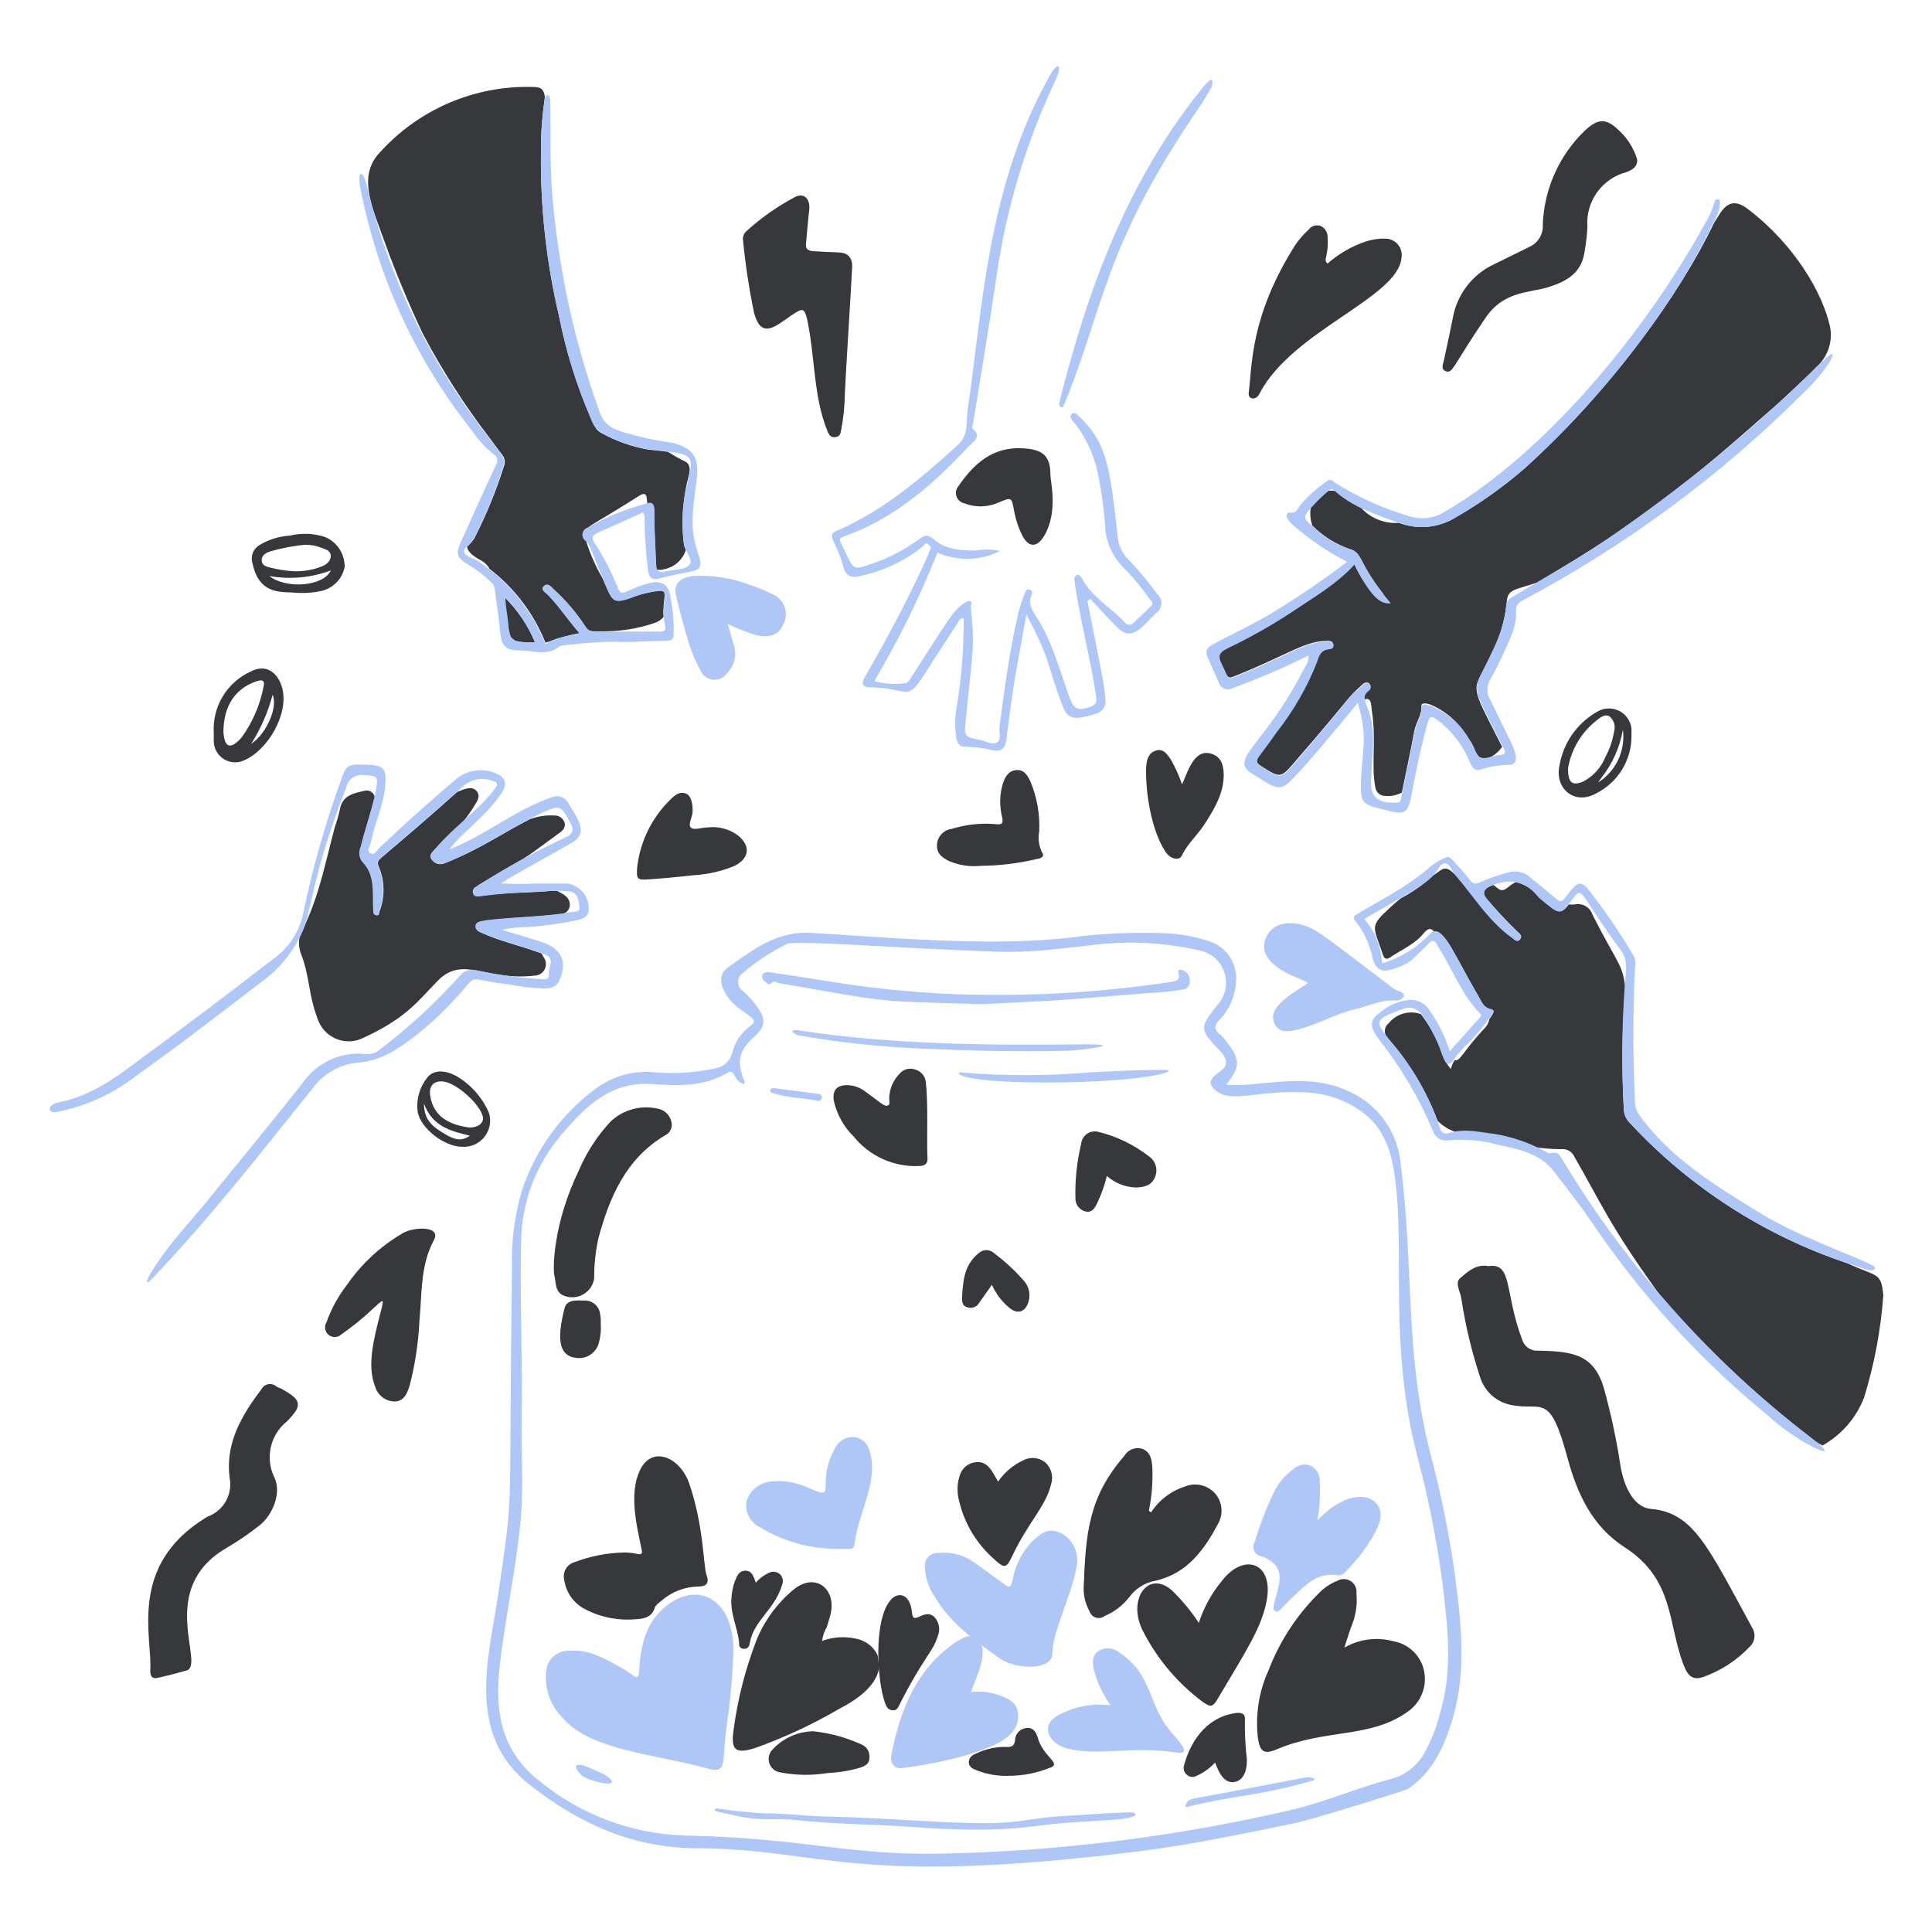 <svg width="174" height="174" viewBox="0 0 174 174" fill="none" xmlns="http://www.w3.org/2000/svg">
<path d="M137.242 42.215C135.355 43.855 133.316 45.311 131.152 46.565C130.393 47.045 129.533 47.342 128.639 47.433C127.745 47.523 126.842 47.405 126.002 47.087C125.371 47.138 124.737 47.044 124.148 46.813C123.558 46.583 123.029 46.221 122.6 45.755C121.739 45.35 120.937 44.829 120.217 44.207C120.017 44.181 119.816 44.181 119.616 44.207C119.059 44.673 118.535 45.179 118.05 45.721C117.962 46.26 118.01 46.813 118.189 47.33C119.103 48.25 120.208 48.957 121.426 49.401C122.792 49.766 122.218 50.488 124.532 53.42C124.576 53.487 124.596 53.568 124.587 53.648C124.579 53.728 124.542 53.803 124.485 53.86C124.427 53.916 124.352 53.951 124.272 53.958C124.191 53.965 124.111 53.944 124.045 53.899C123.176 52.994 122.475 51.942 121.974 50.793C120.356 52.533 118.268 53.759 116.302 55.09C114.44 56.308 112.499 57.398 110.49 58.353C109.75 58.718 109.62 59.049 110.011 59.788C110.751 61.276 110.359 61.233 111.96 60.58C116.162 58.84 117.589 57.727 119.512 57.718C119.755 57.718 120.016 57.718 120.069 58.014C120.121 58.309 119.86 58.405 119.625 58.423C118.938 58.492 118.755 58.962 118.59 59.545C117.598 62.433 115.484 65.235 113.37 68.062C113.056 68.48 113.143 68.723 113.596 69.01C115.292 70.081 115.336 70.124 116.65 68.576C122.235 62.129 121.087 63.103 122.74 61.615C123.279 61.163 123.662 61.85 123.262 62.146C123.117 62.234 123.004 62.366 122.94 62.523C122.876 62.679 122.864 62.852 122.905 63.016C122.942 62.983 122.988 62.961 123.036 62.95C123.085 62.939 123.136 62.941 123.183 62.955C123.549 63.068 123.488 63.617 123.549 64.008C123.975 66.566 123.462 69.028 123.879 70.968C123.916 71.171 124.024 71.354 124.183 71.484C124.343 71.615 124.543 71.685 124.749 71.681C125.27 71.733 125.795 71.627 126.254 71.377C126.628 69.524 127.037 67.679 127.377 65.826C127.525 65.052 128.064 64.417 128.012 63.564C128.012 63.242 128.525 63.355 128.821 63.451C130.126 63.998 131.234 64.93 131.996 66.122C132.153 66.322 132.257 66.575 132.414 66.775C132.771 67.253 132.797 68.071 133.354 68.245C133.607 68.318 133.875 68.318 134.128 68.245C134.593 68.024 134.992 67.685 135.285 67.262C133.284 63.303 132.623 62.32 133.153 61.267C133.823 59.902 133.667 60.302 134.424 58.657C135.113 57.299 135.544 55.824 135.694 54.307C135.763 52.994 136.381 53.185 138.513 52.437C148.674 46.391 151.702 43.737 159.984 36.472C160.75 35.785 162.994 33.688 163.577 33.062C164.088 32.616 164.471 32.043 164.688 31.402C164.905 30.76 164.948 30.072 164.813 29.408C164.152 26.415 161.655 22.065 157.453 18.855C156.348 17.985 155.573 18.15 154.843 19.325C154.712 19.516 154.642 19.673 154.381 20.056C151.38 26.346 145.194 35.089 137.242 42.215Z" fill="#36383B"/>
<path d="M148.7 135.895C146.96 135.739 146.143 133.511 145.899 131.737C145.556 129.525 145.085 127.335 144.49 125.177C143.62 121.958 141.627 121.697 138.53 121.645C138.211 121.668 137.894 121.581 137.632 121.399C137.369 121.217 137.176 120.951 137.086 120.644C135.476 116.39 136.259 113.684 134.041 114.032C132.971 113.815 132.17 114.528 131.483 115.137C130.996 115.581 131.561 116.381 131.622 117.025C131.997 119.465 132.579 121.87 133.362 124.211C133.577 124.793 133.937 125.311 134.407 125.716C134.877 126.121 135.443 126.4 136.051 126.525C138.887 127.143 139.531 125.203 141.184 131.336C142.054 134.555 143.411 137.479 146.317 139.349C150.806 142.246 150.179 146.179 151.632 149.963C152.041 151.016 152.502 151.329 153.372 151.042C154.957 150.483 156.387 149.559 157.548 148.345C157.791 148.133 157.951 147.842 157.999 147.523C158.047 147.204 157.98 146.879 157.809 146.605C153.833 139.323 152.537 136.243 148.7 135.895Z" fill="#36383B"/>
<path d="M65.407 155.732C65.735 153.52 65.947 151.293 66.042 149.059C66.268 144.083 62.858 142.186 59.83 144.779C58.09 146.258 57.707 148.319 57.559 150.451C57.559 151.025 57.446 151.217 56.907 150.816C56.511 150.529 56.095 150.27 55.663 150.042C54.271 149.25 52.879 148.52 51.2 148.676C50.734 148.668 50.282 148.824 49.92 149.117C49.559 149.409 49.313 149.82 49.225 150.277C49.097 151.088 49.165 151.919 49.424 152.698C49.683 153.478 50.124 154.184 50.712 154.757C53.227 157.663 58.969 157.959 63.893 159.316C65.52 159.743 65.024 158.559 65.407 155.732Z" fill="#AEC7F6"/>
<path d="M25.36 125.081C25.213 124.994 25.021 124.977 24.891 124.863C24.793 124.779 24.677 124.717 24.553 124.682C24.428 124.647 24.297 124.641 24.169 124.664C24.042 124.686 23.921 124.737 23.815 124.812C23.71 124.887 23.622 124.985 23.56 125.098C21.767 127.465 20.28 129.97 20.68 133.085C20.822 133.799 20.707 134.54 20.355 135.177C20.003 135.814 19.437 136.306 18.757 136.565L18.531 136.687C11.458 141.037 13.764 147.492 13.529 150.485C13.529 150.981 13.729 151.216 14.19 151.111C15.06 150.92 15.93 150.694 16.8 150.45C18.54 149.946 14.016 143.099 20.419 139.401C21.462 138.785 22.462 138.099 23.412 137.348C24.491 136.478 25.378 134.564 24.734 133.111C24.307 132.268 24.182 131.303 24.38 130.378C24.577 129.454 25.087 128.625 25.822 128.03C27.275 126.569 27.196 126.099 25.36 125.081Z" fill="#36383B"/>
<path d="M130.195 33.427C130.831 33.688 130.787 33.053 133.762 28.659C135.45 26.171 137.669 26.415 139.452 25.858C141.236 25.301 142.471 24.509 142.723 22.595C142.844 21.887 142.926 21.172 142.967 20.455C142.876 19.354 143.175 18.256 143.811 17.353C144.447 16.45 145.38 15.799 146.447 15.513C147.021 15.305 147.491 15.018 147.448 14.356C147.12 13.281 146.492 12.321 145.638 11.59C144.568 10.598 143.82 10.72 142.663 11.833C140.391 14.053 139.06 17.063 138.948 20.238C138.974 20.639 138.88 21.039 138.679 21.388C138.478 21.736 138.178 22.017 137.817 22.195C136.738 22.743 135.65 23.256 134.563 23.796C133.588 24.25 132.739 24.936 132.089 25.792C131.439 26.648 131.007 27.65 130.831 28.711C130.587 29.947 130.309 31.182 130.048 32.417C129.969 32.792 129.734 33.244 130.195 33.427Z" fill="#36383B"/>
<path d="M94.778 148.893C94.778 146.987 96.518 143.716 96.962 141.063C97.079 140.499 97.016 139.912 96.781 139.386C96.547 138.86 96.154 138.421 95.657 138.131C94.665 137.609 93.986 137.809 92.925 138.861C92.012 139.823 91.406 141.034 91.185 142.341C91.028 143.116 90.785 142.916 90.376 142.62C89.506 141.985 88.636 141.367 87.766 140.732C86.826 140.05 85.667 139.74 84.512 139.862C84.345 139.849 84.178 139.874 84.022 139.933C83.866 139.993 83.725 140.086 83.609 140.207C83.494 140.328 83.406 140.472 83.353 140.631C83.3 140.789 83.283 140.958 83.303 141.123C83.338 142.077 83.639 143.003 84.173 143.794C85.599 146.204 87.844 147.805 90.141 149.432C91.62 150.38 94.83 150.441 94.778 148.893Z" fill="#AEC7F6"/>
<path d="M105.531 143.221C103.382 141.35 101.442 144.091 102.982 146.988C104.257 149.449 106.071 151.59 108.289 153.252C109.046 153.8 109.237 153.757 109.716 152.921C112.1 148.867 113.579 146.718 114.066 144.221C114.762 140.741 112.047 139.776 110.055 142.368C109.124 143.488 108.415 144.776 107.967 146.161C107.266 145.095 106.449 144.108 105.531 143.221Z" fill="#36383B"/>
<path d="M68.478 137.566C70.507 138.791 72.824 139.458 75.194 139.498H76.49C76.751 139.498 76.925 139.419 76.951 139.106C77.273 136.313 79.205 133.312 78.3 130.641C78.23 130.328 78.065 130.045 77.829 129.829C77.592 129.612 77.295 129.474 76.978 129.432C76.626 129.394 76.27 129.465 75.959 129.634C75.648 129.803 75.397 130.064 75.238 130.38C74.641 131.378 74.339 132.524 74.368 133.686C74.463 135.617 72.845 133.155 69.652 133.408C69.103 133.413 68.57 133.595 68.132 133.927C67.695 134.259 67.377 134.724 67.225 135.252C67.157 135.721 67.242 136.2 67.467 136.617C67.693 137.034 68.047 137.367 68.478 137.566Z" fill="#AEC7F6"/>
<path d="M105.47 155.983C103.365 153.591 103.895 150.867 100.763 148.797C100.502 148.586 100.181 148.465 99.846 148.451C99.51 148.437 99.18 148.53 98.902 148.719C98.301 149.154 98.397 149.806 98.536 150.459C98.839 151.581 99.344 152.639 100.024 153.582C98.33 153.37 96.613 153.719 95.135 154.574C93.716 155.487 94.439 157.053 96.179 157.488C98.945 158.175 101.799 157.227 105.957 157.836C107.332 158.045 106.358 157.027 105.47 155.983Z" fill="#AEC7F6"/>
<path d="M61.77 71.463C61.239 71.263 60.83 71.576 60.465 71.924C58.74 73.565 57.649 75.761 57.385 78.127C57.307 79.189 57.385 79.276 58.438 79.197C59.786 79.102 61.126 78.98 62.466 78.823C63.722 78.755 64.957 78.475 66.12 77.997C67.451 77.353 67.651 76.257 66.529 75.291C66.13 74.98 65.673 74.751 65.184 74.62C64.695 74.489 64.185 74.456 63.684 74.525C63.179 74.525 62.483 74.804 62.214 74.525C61.944 74.247 62.361 73.594 62.379 73.09C62.396 72.585 62.309 71.672 61.77 71.463Z" fill="#36383B"/>
<path d="M94.604 42.797C94.604 41.057 93.943 40.5 92.194 40.378C89.445 40.195 87.731 41.727 86.322 43.78C86.216 43.903 86.143 44.051 86.111 44.21C86.079 44.369 86.088 44.534 86.138 44.689C86.188 44.843 86.276 44.982 86.395 45.093C86.514 45.203 86.66 45.282 86.817 45.32C87.327 45.522 87.872 45.618 88.419 45.602C88.967 45.585 89.505 45.457 90.002 45.224C91.106 44.78 91.115 44.78 91.324 45.972C91.459 46.739 91.702 47.483 92.046 48.182C92.612 49.33 93.395 49.356 94.047 48.252C95.309 46.111 94.613 43.414 94.604 42.797Z" fill="#36383B"/>
<path d="M79.701 153.356C79.823 153.704 79.971 154 80.379 154.035C80.788 154.07 80.901 153.748 81.041 153.461C83.181 149.25 84.042 148.754 84.451 147.371C84.575 147.083 84.614 146.766 84.561 146.457C84.509 146.148 84.368 145.861 84.155 145.631C83.224 144.761 82.241 146.501 82.137 145.248C81.98 143.508 80.875 143.308 80.197 144.117C78.674 145.909 78.97 151.286 79.701 153.356Z" fill="#36383B"/>
<path d="M88.105 117.451L89.332 115.711C89.699 116.54 90.26 117.268 90.967 117.834C91.689 118.391 92.35 118.138 92.62 117.268C92.731 116.923 92.745 116.554 92.661 116.201C92.576 115.848 92.397 115.525 92.142 115.267C91.356 114.381 90.481 113.576 89.532 112.866C89.344 112.688 89.095 112.588 88.836 112.588C88.577 112.588 88.327 112.688 88.14 112.866C86.809 113.928 86.73 115.407 86.643 116.903C86.643 117.26 86.687 117.625 87.104 117.73C87.279 117.797 87.471 117.806 87.651 117.756C87.831 117.706 87.99 117.599 88.105 117.451Z" fill="#36383B"/>
<path d="M44.039 100.225C43.475 98.92 42.533 97.814 41.334 97.05C40.203 96.345 39.072 96.284 38.48 97.05C38.14 97.474 37.888 97.962 37.738 98.484C37.589 99.007 37.545 99.555 37.61 100.095C37.854 101.635 40.046 103.279 41.603 103.279C41.987 103.307 42.372 103.241 42.725 103.087C43.077 102.933 43.387 102.695 43.627 102.395C43.867 102.094 44.03 101.739 44.102 101.361C44.174 100.983 44.152 100.593 44.039 100.225ZM40.02 102.104C39.089 101.539 38.167 100.939 38.184 99.39C38.95 101.504 40.664 101.869 42.317 102.287C41.612 102.757 41.038 102.739 40.02 102.104ZM42.273 101.548C40.446 101.304 39.054 100.556 38.75 98.729C38.602 97.859 39.011 97.311 39.898 97.398C41.081 97.502 43.265 99.451 43.491 100.599C43.587 101.147 43.056 101.565 42.247 101.548H42.273Z" fill="#36383B"/>
<path d="M34.565 21.576C35.592 24.43 36.749 27.231 38.045 29.989C39.798 33.328 41.836 36.509 44.135 39.498C44.5 39.977 44.84 40.473 45.222 40.942C45.343 41.088 45.421 41.264 45.449 41.451C45.477 41.638 45.453 41.83 45.379 42.004C44.689 44.199 43.816 46.332 42.769 48.381C42.769 48.459 42.673 48.529 42.639 48.607C42.47 48.844 42.275 49.06 42.056 49.251C42.16 49.712 42.552 50.051 43.317 50.469C43.648 50.645 43.921 50.914 44.1 51.243C46.344 52.966 48.082 55.262 49.129 57.89L49.703 57.699C50.514 57.401 51.35 57.173 52.2 57.02C51.156 55.846 50.364 54.61 49.32 53.54C49.12 53.34 48.668 53.114 48.981 52.792C49.294 52.47 49.616 52.792 49.851 53.062C50.946 54.049 51.908 55.175 52.713 56.411C53.079 56.959 53.227 56.855 54.601 56.855C56.081 56.836 57.55 56.583 58.951 56.106C59.265 56.005 59.545 55.818 59.76 55.567C59.63 53.827 60.291 53.14 59.308 53.201C58.411 53.304 57.533 53.53 56.698 53.871C55.08 54.41 55.158 54.088 54.253 52.061C53.643 51.004 53.15 49.884 52.783 48.72C52.685 48.651 52.608 48.557 52.559 48.448C52.51 48.338 52.491 48.218 52.504 48.099C52.517 47.98 52.562 47.866 52.634 47.771C52.706 47.675 52.803 47.6 52.913 47.554L53.018 47.493C53.392 47.128 53.592 47.163 57.603 44.631C57.994 44.388 58.22 44.449 58.246 44.892L58.299 45.362C58.864 45.197 58.916 45.727 58.916 46.145C58.916 47.737 59.021 49.312 59.073 50.904C59.07 51.037 59.091 51.169 59.134 51.295C59.383 51.349 59.641 51.334 59.882 51.252C60.32 51.156 60.725 50.946 61.057 50.643C61.388 50.341 61.634 49.957 61.77 49.529C61.688 49.38 61.629 49.218 61.596 49.051C61.341 46.957 61.492 44.833 62.04 42.795C62.153 42.352 62.196 41.804 61.692 41.56C61.163 41.299 60.648 41.009 60.152 40.69C59.578 40.612 59.003 40.551 58.412 40.499C56.936 40.242 55.513 39.742 54.201 39.02C53.67 38.785 53.47 38.219 53.235 37.723C51.947 34.762 50.982 31.67 50.355 28.501C49.213 23.671 48.663 18.719 48.72 13.755C48.704 12.198 48.806 10.642 49.024 9.1C49.033 8.989 49.051 8.879 49.077 8.77C48.99 8.03 48.72 7.83 48.015 7.83C45.395 7.752 42.789 8.252 40.383 9.294C37.978 10.335 35.831 11.894 34.095 13.859C32.19 15.973 33.608 18.888 34.565 21.576Z" fill="#36383B"/>
<path d="M45.953 57.333C46.094 57.472 46.245 57.6 46.406 57.716C46.75 57.804 47.103 57.854 47.459 57.864H48.189C47.555 56.343 46.627 54.962 45.458 53.801C45.458 54.61 45.658 55.393 45.736 56.176C45.753 56.57 45.827 56.959 45.953 57.333Z" fill="#36383B"/>
<path d="M125.524 147.822C124.782 147.616 124.007 147.56 123.244 147.657C122.481 147.755 121.744 148.003 121.078 148.387C121.382 147.465 121.574 146.778 121.844 146.117C122.14 145.281 122.249 144.39 122.165 143.507C122.192 143.292 122.158 143.074 122.067 142.878C121.975 142.682 121.83 142.515 121.648 142.398C121.467 142.281 121.255 142.217 121.039 142.215C120.823 142.212 120.61 142.271 120.425 142.384C119.887 142.592 119.393 142.902 118.973 143.298C116.889 145.305 115.273 147.747 114.24 150.449C113.374 152.355 113.046 154.461 113.291 156.539C113.483 157.792 113.848 158.036 115.031 157.531C119.381 155.687 123.375 156.574 126.724 154.199C127.353 153.783 127.835 153.178 128.1 152.472C128.366 151.766 128.402 150.994 128.203 150.267C128.031 149.649 127.688 149.092 127.214 148.66C126.74 148.227 126.155 147.937 125.524 147.822Z" fill="#36383B"/>
<path d="M103.669 136.208L103.469 136.06C103.734 134.77 103.839 133.452 103.782 132.136C103.721 131.467 103.643 130.744 102.825 130.466C102.529 130.39 102.216 130.413 101.933 130.53C101.651 130.648 101.414 130.855 101.259 131.119C98.032 134.842 97.779 138.079 97.597 143.038C97.587 143.759 97.766 144.47 98.119 145.099C98.159 145.235 98.231 145.359 98.329 145.461C98.428 145.562 98.55 145.638 98.684 145.682C98.819 145.725 98.962 145.736 99.102 145.711C99.241 145.687 99.373 145.63 99.484 145.543C100.373 145.167 101.149 144.568 101.738 143.803C102.29 143.057 103.105 142.547 104.017 142.376C106.932 141.733 108.48 139.549 109.742 137.156C109.975 136.715 110.062 136.211 109.99 135.717C109.918 135.222 109.691 134.764 109.342 134.407C109.007 134.071 108.581 133.841 108.117 133.747C107.652 133.652 107.17 133.697 106.732 133.876C105.47 134.273 104.387 135.098 103.669 136.208Z" fill="#36383B"/>
<path d="M67.921 28.214C68.365 29.745 69 29.954 70.296 29.084C70.731 28.797 71.166 28.467 71.566 28.214C72.297 27.753 72.436 27.814 72.671 28.649C73.428 32.129 73.228 35.688 74.541 38.872C74.663 39.185 74.846 39.429 75.246 39.368C75.646 39.307 75.69 39.072 75.751 38.767C75.964 37.666 76.077 36.548 76.09 35.427C76.151 33.826 76.629 26.483 76.751 23.977C76.751 23.168 76.316 22.759 75.525 22.733C74.733 22.707 73.95 22.664 73.202 22.62C72.697 22.568 72.54 22.359 72.593 21.916C72.68 20.906 72.767 19.915 72.88 18.905C72.993 17.896 72.401 17.331 71.61 17.739C70.039 18.57 68.578 19.593 67.26 20.785C67.131 20.886 67.031 21.02 66.972 21.173C66.912 21.326 66.894 21.492 66.92 21.654C67.136 23.858 67.47 26.047 67.921 28.214Z" fill="#36383B"/>
<path d="M57.638 132.405C56.663 134.441 57.281 137.173 57.759 139.409C57.855 139.853 57.898 140.079 57.307 139.931C56.969 139.862 56.625 139.824 56.28 139.818C54.731 139.845 53.197 140.139 51.748 140.688C51.406 140.785 51.118 141.014 50.945 141.324C50.772 141.633 50.729 141.999 50.825 142.341C50.903 142.855 51.095 143.346 51.387 143.777C51.679 144.207 52.064 144.567 52.513 144.829C53.931 145.617 55.551 145.968 57.168 145.838C57.916 145.795 58.673 145.716 58.969 144.803C59.047 144.559 59.325 144.368 59.551 144.185C60.462 143.375 61.631 142.916 62.849 142.889C63.432 142.889 63.954 142.715 63.641 141.88C63.327 141.045 63.414 137.53 62.075 133.615C61.265 131.248 58.734 130.126 57.638 132.405Z" fill="#36383B"/>
<path d="M86.06 147.899C86.011 147.929 85.964 147.964 85.921 148.004C82.441 150.466 81.058 154.094 80.284 158.026C80.127 158.818 80.579 159.34 81.232 159.235C83.25 158.99 85.246 158.586 87.2 158.026C89.366 157.304 91.95 156.495 91.672 154.25C91.567 153.38 90.932 153.05 90.254 152.771C89.397 152.423 88.469 152.285 87.548 152.371L87.426 152.423C87.453 152.39 87.474 152.351 87.487 152.31C87.844 151.214 88.879 149.204 88.357 148.073L87.487 147.36C87 147.282 86.513 147.664 86.06 147.899Z" fill="#AEC7F6"/>
<path d="M114.84 92.29C115.24 93.004 115.98 92.926 116.693 92.769C118.581 92.334 120.251 91.299 122.148 90.864C123.349 90.585 124.471 89.994 125.759 90.107C126.167 90.15 127.003 89.541 125.915 89.237C125.778 89.199 125.648 89.137 125.532 89.054C119.138 84.208 118.572 83.651 117.276 83.295C115.78 82.877 114.492 83.295 114.014 84.46C113.535 85.626 114.083 86.531 115.466 87.401C116.18 87.845 116.998 88.08 117.815 88.532C116.371 89.515 113.97 90.742 114.84 92.29Z" fill="#AEC7F6"/>
<path d="M89.61 74.22C88.292 74.112 86.966 74.26 85.704 74.655C85.359 74.7 85.041 74.862 84.802 75.114C84.562 75.365 84.417 75.692 84.39 76.038C84.329 76.908 84.903 77.274 85.538 77.578C86.425 77.94 87.387 78.077 88.34 77.978C90.004 77.965 91.661 77.767 93.281 77.387C93.568 77.335 94.151 77.239 93.864 76.795C93.564 76.208 93.469 75.537 93.594 74.89C93.666 73.363 93.402 71.84 92.82 70.427C92.568 69.87 92.237 69.278 91.515 69.357C90.793 69.435 90.515 69.992 90.315 70.583C90.027 71.551 90.003 72.579 90.245 73.559C90.358 74.098 90.315 74.324 89.61 74.22Z" fill="#36383B"/>
<path d="M97.797 109.115C98.353 109.228 98.615 108.784 98.815 108.358C99.191 107.574 99.483 106.751 99.685 105.905C100.421 106.561 101.369 106.931 102.356 106.949C103.112 106.905 103.739 106.749 104.026 105.992C104.163 105.668 104.183 105.308 104.083 104.971C103.983 104.635 103.769 104.344 103.478 104.147C102.111 103.079 100.529 102.319 98.841 101.92C98.671 101.886 98.496 101.889 98.328 101.927C98.159 101.965 98.001 102.038 97.862 102.141C97.723 102.245 97.608 102.376 97.523 102.527C97.439 102.677 97.387 102.844 97.37 103.016C96.981 104.642 96.808 106.313 96.857 107.984C96.863 108.251 96.959 108.508 97.13 108.713C97.3 108.918 97.535 109.06 97.797 109.115Z" fill="#36383B"/>
<path d="M73.245 155.922C72.56 155.933 71.884 156.082 71.258 156.36C70.632 156.638 70.068 157.04 69.6 157.54C69.434 157.7 69.316 157.903 69.261 158.127C69.205 158.351 69.215 158.586 69.288 158.804C69.361 159.023 69.494 159.216 69.672 159.362C69.851 159.508 70.067 159.6 70.296 159.628C71.706 159.897 73.152 159.915 74.568 159.68C75.537 159.638 76.498 159.481 77.43 159.21C77.874 159.063 78.3 158.88 78.3 158.34C78.336 158.079 78.281 157.813 78.145 157.586C78.009 157.36 77.8 157.187 77.552 157.096C76.189 156.476 74.734 156.079 73.245 155.922Z" fill="#36383B"/>
<path d="M21.95 68.495C24.142 67.573 26.004 64.302 25.43 62.022C25.125 60.77 24.099 59.665 22.55 60.491C21.508 60.973 20.636 61.758 20.047 62.743C19.459 63.729 19.182 64.87 19.253 66.016V66.772C19.259 67.089 19.343 67.399 19.498 67.675C19.653 67.952 19.874 68.185 20.14 68.356C20.407 68.526 20.712 68.628 21.028 68.652C21.343 68.677 21.66 68.623 21.95 68.495ZM22.62 66.99C23.487 65.628 24.139 64.14 24.551 62.579C25.056 63.667 23.986 66.12 22.62 66.99ZM20.123 65.963C20.123 63.606 21.141 62.057 23.038 61.379C23.577 61.187 23.907 61.222 23.725 61.909C23.402 63.542 22.728 65.086 21.75 66.433C20.149 68.234 20.158 66.05 20.123 65.955V65.963Z" fill="#36383B"/>
<path d="M25.073 53.271C25.656 53.367 26.222 53.341 26.631 53.384C27.433 53.443 28.239 53.382 29.023 53.202C29.529 53.071 29.986 52.8 30.344 52.419C30.701 52.039 30.943 51.565 31.042 51.053C31.047 50.484 30.885 49.927 30.576 49.45C30.266 48.974 29.823 48.599 29.302 48.373C28.268 48.028 27.158 47.983 26.1 48.242C25.12 48.3 24.17 48.599 23.334 49.112C23.088 49.267 22.895 49.494 22.783 49.761C22.671 50.029 22.645 50.325 22.707 50.609C23.003 51.957 23.542 53.019 25.073 53.271ZM24.203 51.87C26.079 52.212 28.012 52.04 29.798 51.374C29.119 52.827 25.77 53.071 24.238 51.87H24.203ZM24.36 49.652C25.378 49.36 26.421 49.162 27.475 49.06C28 49.056 28.52 49.156 29.006 49.356C29.328 49.487 29.78 49.582 29.789 50.052C29.798 50.522 29.424 50.818 29.023 51C28.195 51.331 27.305 51.483 26.413 51.444C25.72 51.403 25.032 51.295 24.36 51.122C24.003 51.044 23.586 50.94 23.568 50.461C23.551 49.983 24.012 49.765 24.36 49.652Z" fill="#36383B"/>
<path d="M143.933 64.05C143.022 64.549 142.236 65.246 141.633 66.092C141.031 66.937 140.627 67.907 140.453 68.931C139.983 70.993 141.801 72.585 143.785 71.436C144.746 70.949 145.551 70.201 146.108 69.278C146.665 68.355 146.951 67.294 146.934 66.216V65.608C146.895 65.276 146.775 64.96 146.585 64.686C146.396 64.412 146.142 64.188 145.846 64.034C145.55 63.881 145.221 63.802 144.887 63.805C144.554 63.807 144.226 63.892 143.933 64.05ZM141.218 69.201C141.51 67.474 142.442 65.921 143.828 64.851C144.15 64.59 144.603 64.25 145.003 64.555C145.182 64.722 145.311 64.936 145.376 65.173C145.44 65.409 145.438 65.659 145.368 65.895C145.237 66.686 144.975 67.451 144.594 68.157C144.212 69.128 143.488 69.926 142.558 70.401C141.601 70.775 141.218 70.523 141.218 69.201ZM143.933 70.471L144.211 70.071C145.214 68.806 145.884 67.311 146.16 65.721C146.271 66.566 146.158 67.425 145.833 68.213C145.507 69 144.981 69.689 144.307 70.21L143.933 70.471Z" fill="#36383B"/>
<path d="M66.99 148.5C67.39 148.5 67.477 148.256 67.529 147.96C67.877 145.951 69.809 144.915 70.435 142.74C70.504 142.581 70.523 142.404 70.49 142.234C70.458 142.063 70.375 141.906 70.252 141.783C70.111 141.659 69.935 141.582 69.748 141.562C69.561 141.541 69.373 141.579 69.209 141.67C68.772 141.878 68.384 142.174 68.069 142.54C67.869 141.983 67.721 141.444 67.112 141.461C66.503 141.479 66.355 142.018 66.163 142.462C66.013 142.895 65.92 143.345 65.885 143.802C65.72 145.246 66.424 146.542 66.564 147.934C66.555 148.213 66.59 148.465 66.99 148.5Z" fill="#36383B"/>
<path d="M166.318 113.753C158.841 111.243 152.116 106.893 146.76 101.103C146.441 100.777 146.257 100.342 146.247 99.885C146.038 96.224 146.082 92.552 146.377 88.897C146.099 86.774 145.716 86.887 143.419 82.372C143.317 82.055 143.102 81.786 142.815 81.616C142.529 81.446 142.189 81.387 141.862 81.45C141.674 81.476 141.484 81.476 141.297 81.45C140.54 82.416 140.322 82.25 139.008 81.154C138.844 81.037 138.692 80.903 138.556 80.754C138.05 80.081 137.318 79.614 136.494 79.44C136.241 79.583 136.003 79.749 135.781 79.936C135.128 80.475 134.911 79.936 134.484 79.701L134.18 79.823C133.641 80.067 133.484 80.458 133.867 80.91C134.74 81.95 135.666 82.943 136.642 83.886C136.842 84.077 137.164 84.295 136.903 84.591C136.642 84.886 136.372 84.591 136.164 84.417C134.345 83.085 133.092 81.232 131.692 79.51C130.143 77.605 130.082 78.196 129.003 78.901C128.146 79.695 127.186 80.37 126.15 80.91C125.854 81.145 125.558 81.398 125.28 81.659C123.261 83.52 123.679 83.329 124.558 86.009C124.68 86.374 124.897 86.435 125.21 86.218C126.228 85.522 127.411 85.052 128.212 84.06C128.629 83.547 128.908 83.564 129.169 83.938C130.082 83.651 131.057 86.113 133.119 89.671C133.406 90.167 133.58 90.768 134.31 90.924C134.737 91.011 134.397 91.385 134.128 91.794C134.076 92.109 133.923 92.399 133.693 92.621C131.822 94.587 131.483 95.666 131.004 95.483C130.847 95.728 130.732 95.999 130.665 96.283C130.216 95.729 129.89 95.085 129.708 94.395C129.268 93.302 128.682 92.272 127.968 91.333C127.46 91.154 126.909 91.136 126.39 91.282C125.871 91.429 125.41 91.732 125.071 92.151C124.975 92.226 124.894 92.32 124.835 92.427C124.775 92.534 124.738 92.652 124.725 92.774C124.712 92.896 124.724 93.019 124.759 93.136C124.795 93.253 124.853 93.362 124.932 93.456L125.289 93.882C127.09 95.971 128.507 98.363 129.473 100.947C129.983 101.455 130.615 101.823 131.309 102.017C132.407 101.949 133.51 102.025 134.589 102.243C135.777 102.415 136.932 102.764 138.017 103.278C138.879 103.427 139.752 103.5 140.627 103.496C140.865 103.471 141.106 103.523 141.314 103.643C141.522 103.763 141.686 103.946 141.784 104.166C144.124 108.211 144.968 110.36 149.318 116.398C153.401 121.217 157.983 125.591 162.986 129.448C163.349 129.723 163.733 129.97 164.134 130.187C165.841 129.231 167.163 127.712 167.875 125.89C168.803 122.891 169.386 119.798 169.615 116.668C169.406 114.545 169.163 115.058 166.318 113.753Z" fill="#36383B"/>
<path d="M48.093 87.87C48.289 87.875 48.482 87.826 48.65 87.727C48.819 87.628 48.956 87.484 49.047 87.311C49.138 87.137 49.178 86.942 49.163 86.747C49.148 86.553 49.079 86.366 48.964 86.208C48.903 86.086 48.824 85.973 48.755 85.86C46.275 84.99 44.988 84.747 43.404 84.025C43.161 83.912 42.83 83.807 42.908 83.415C42.987 83.024 43.213 83.05 43.483 82.989C44.548 82.814 45.623 82.701 46.702 82.65C48.05 82.537 49.398 82.493 50.738 82.293C50.9 82.237 51.042 82.135 51.145 81.998C51.249 81.862 51.31 81.698 51.321 81.528C51.321 80.805 50.791 80.553 50.147 80.223C49.799 80.223 49.459 80.223 49.12 80.275C47.136 80.44 45.144 80.362 43.178 80.71C42.961 80.71 42.752 80.71 42.665 80.492C42.619 80.401 42.606 80.296 42.628 80.197C42.65 80.097 42.706 80.008 42.786 79.944C42.989 79.781 43.204 79.636 43.43 79.509C48.511 76.473 46.214 78.056 50.39 75.011C50.712 74.776 50.965 74.489 50.843 74.072C50.776 73.879 50.648 73.713 50.479 73.6C50.309 73.487 50.107 73.432 49.903 73.445C49.147 73.403 48.391 73.522 47.685 73.793C45.144 75.098 43.265 76.473 39.994 77.769C39.789 77.847 39.564 77.851 39.357 77.779C39.15 77.708 38.975 77.566 38.863 77.378C38.619 77.038 38.924 76.743 39.159 76.508C39.974 75.604 40.843 74.75 41.76 73.95C42.104 73.51 42.424 73.051 42.717 72.575C42.961 72.175 43.326 71.705 42.917 71.236C42.508 70.766 41.847 71.035 41.177 71.323C38.915 73.358 36.609 75.325 34.287 77.299C33.913 77.621 34.017 77.839 34.165 78.169C34.665 79.442 34.665 80.856 34.165 82.128C34.121 82.25 34.165 82.45 33.947 82.432C33.904 82.43 33.862 82.419 33.823 82.401C33.784 82.382 33.75 82.355 33.721 82.323C33.693 82.29 33.671 82.253 33.658 82.212C33.644 82.171 33.639 82.127 33.643 82.084C33.599 80.344 33.834 78.839 32.686 77.647C32.277 77.212 32.39 76.777 32.512 76.273C32.877 74.768 33.382 73.306 33.756 71.784C33.734 71.679 33.689 71.581 33.626 71.496C33.563 71.41 33.482 71.339 33.389 71.287C33.296 71.235 33.193 71.203 33.086 71.195C32.98 71.186 32.873 71.2 32.773 71.236C31.807 71.444 30.807 71.653 30.607 72.923C30.486 73.457 30.335 73.982 30.154 74.498C29.371 77.395 28.814 80.362 27.544 83.111C27.382 83.57 27.19 84.017 26.97 84.451C26.884 84.98 26.947 85.522 27.153 86.017C27.918 88.07 27.77 89.558 28.588 91.698C28.706 92.087 28.904 92.447 29.168 92.756C29.433 93.065 29.759 93.316 30.125 93.492C30.491 93.669 30.89 93.768 31.296 93.782C31.703 93.797 32.108 93.727 32.486 93.577C36.54 91.759 37.584 90.219 39.446 88.305C41.708 86.025 43.796 88.366 48.093 87.87Z" fill="#36383B"/>
<path d="M79.17 150.25C79.17 149.867 79.092 149.484 79.048 149.093C78.865 148.7 78.589 148.358 78.246 148.094C77.902 147.831 77.5 147.654 77.073 147.579C76.062 147.354 75.008 147.427 74.037 147.788C74.096 147.346 74.241 146.921 74.463 146.535C74.585 146.126 74.724 145.717 74.82 145.299C75.307 143.055 73.384 141.558 71.444 143.185C69.977 144.407 68.835 145.973 68.121 147.744C67.128 150.323 66.442 153.009 66.076 155.748C65.798 157.61 66.207 157.993 67.99 157.436C70.652 156.487 73.218 155.289 75.655 153.86C77.099 153.121 78.891 151.894 79.17 150.25Z" fill="#36383B"/>
<path d="M112.717 35.862C113.1 35.966 113.309 35.697 113.457 35.41C116.406 29.772 125.906 26.814 126.22 23.23C126.257 23.018 126.249 22.801 126.195 22.594C126.14 22.386 126.041 22.193 125.905 22.027C125.768 21.862 125.597 21.728 125.404 21.635C125.21 21.542 124.999 21.493 124.784 21.49C124.179 21.473 123.575 21.561 123.001 21.751C121.735 22.179 120.568 22.853 119.564 23.734C119.112 23.351 119.695 23.186 119.564 21.316C119.563 21.113 119.505 20.914 119.395 20.743C119.286 20.572 119.13 20.436 118.946 20.35C118.754 20.282 118.544 20.277 118.348 20.336C118.153 20.396 117.981 20.516 117.859 20.68C117.41 21.088 117.01 21.546 116.667 22.046C112.561 28.502 112.769 33.035 112.474 35.27C112.439 35.514 112.439 35.784 112.717 35.862Z" fill="#36383B"/>
<path d="M113.692 140.183C116.084 141.166 115.101 142.793 114.727 144.533C114.683 144.733 114.631 145.011 114.91 145.133C115.188 145.255 115.44 144.759 116.423 143.837C117.572 142.767 118.651 141.557 120.478 141.879C120.607 141.891 120.738 141.87 120.857 141.816C120.976 141.763 121.079 141.68 121.156 141.575C122.271 140.482 123.21 139.223 123.94 137.843C124.314 137.068 124.61 136.103 123.94 135.389C123.27 134.676 122.313 134.719 121.374 135.006C120.327 135.432 119.395 136.096 118.651 136.946C118.851 135.798 118.921 134.631 118.859 133.466C118.888 133.16 118.819 132.852 118.663 132.587C118.506 132.322 118.271 132.112 117.989 131.987C117.735 131.892 117.458 131.873 117.192 131.932C116.927 131.99 116.684 132.124 116.493 132.318C115.755 132.84 115.157 133.537 114.753 134.345C114.052 135.795 113.47 137.299 113.013 138.843C112.931 138.971 112.883 139.118 112.875 139.269C112.868 139.421 112.9 139.572 112.968 139.708C113.037 139.843 113.14 139.958 113.267 140.042C113.394 140.125 113.54 140.174 113.692 140.183Z" fill="#AEC7F6"/>
<path d="M36.305 111.047C34.278 112.22 32.539 113.831 31.216 115.762C30.44 116.767 29.829 117.889 29.406 119.086C29.295 119.264 29.252 119.476 29.285 119.683C29.319 119.891 29.425 120.079 29.587 120.214C29.748 120.348 29.952 120.42 30.162 120.416C30.372 120.412 30.573 120.332 30.728 120.191C31.759 119.474 32.733 118.68 33.643 117.816C34.591 116.946 34.609 116.876 34.278 118.19C33.66 120.582 33.025 123.001 33.791 124.889C33.9 125.267 34.129 125.601 34.442 125.841C34.755 126.08 35.137 126.213 35.531 126.22C36.401 126.22 36.688 125.454 36.905 124.75C37.39 122.855 37.682 120.917 37.775 118.964C38.01 116.519 37.845 113.996 39.063 111.717C39.811 110.368 37.271 110.49 36.305 111.047Z" fill="#36383B"/>
<path d="M50.556 116.581C50.839 116.742 51.158 116.83 51.484 116.839C51.81 116.848 52.133 116.777 52.425 116.632C52.718 116.487 52.969 116.272 53.159 116.007C53.349 115.741 53.471 115.434 53.514 115.11C53.506 113.899 53.634 112.691 53.896 111.508C54.906 107.794 56.367 104.366 59.882 102.26C60.111 102.159 60.297 101.978 60.404 101.751C60.511 101.524 60.532 101.267 60.465 101.025C60.397 100.716 60.236 100.435 60.002 100.222C59.768 100.008 59.474 99.873 59.16 99.833C58.424 99.678 57.662 99.703 56.938 99.906C56.213 100.109 55.549 100.484 55.001 100.999C53.78 102.307 52.799 103.821 52.104 105.471C49.834 110.186 49.773 114.232 49.929 114.875C50.086 115.519 49.973 116.146 50.556 116.581Z" fill="#36383B"/>
<path d="M60.9 53.715C61.257 55.194 61.648 56.664 62.1 58.117C62.364 58.909 62.699 59.675 63.101 60.405C63.198 60.626 63.351 60.817 63.545 60.959C63.739 61.101 63.967 61.19 64.207 61.215C64.446 61.241 64.688 61.203 64.908 61.105C65.128 61.007 65.318 60.853 65.459 60.658C65.781 60.346 66.013 59.952 66.13 59.518C66.246 59.084 66.243 58.627 66.12 58.196L65.537 56.186C66.377 56.599 67.25 56.943 68.147 57.212C69.374 57.474 70.2 57.134 70.574 56.169C70.694 55.926 70.762 55.662 70.773 55.393C70.785 55.123 70.74 54.854 70.642 54.602C70.544 54.351 70.394 54.123 70.203 53.933C70.011 53.742 69.782 53.594 69.53 53.498C68.889 53.173 68.223 52.9 67.538 52.68C65.922 52.061 64.195 51.785 62.466 51.871C61.196 51.984 60.621 52.645 60.9 53.715Z" fill="#AEC7F6"/>
<path d="M86.4 135.26C86.885 137.258 87.976 139.056 89.523 140.41C90.463 141.28 90.628 141.28 91.176 140.115C92.603 137.096 94.177 135.686 94.656 133.703C94.774 133.359 94.789 132.988 94.699 132.636C94.609 132.283 94.419 131.965 94.151 131.719C93.871 131.488 93.528 131.347 93.166 131.314C92.804 131.281 92.441 131.359 92.124 131.536C91.222 131.961 90.45 132.618 89.888 133.442C89.349 132.502 88.949 131.51 87.783 131.702C87.468 131.751 87.173 131.889 86.934 132.1C86.695 132.312 86.522 132.587 86.434 132.894C86.186 133.661 86.174 134.486 86.4 135.26Z" fill="#36383B"/>
<path d="M76.882 102.355C77.581 103.223 78.472 103.915 79.486 104.377C80.499 104.839 81.607 105.058 82.72 105.018C83.276 105.018 83.59 104.844 83.529 104.208C83.45 102.703 83.607 99.424 83.389 97.553C83.38 97.269 83.28 96.995 83.103 96.772C82.925 96.55 82.681 96.39 82.406 96.318C82.16 96.233 81.894 96.225 81.643 96.297C81.392 96.368 81.17 96.515 81.006 96.718C80.412 97.321 80.081 98.134 80.084 98.98C80.084 99.189 80.214 99.502 79.909 99.58C79.605 99.658 79.213 99.215 77.909 98.293C77.447 97.942 76.887 97.745 76.308 97.727C75.342 97.727 74.942 98.206 75.098 99.154C75.374 100.37 75.993 101.481 76.882 102.355Z" fill="#36383B"/>
<path d="M109.028 67.861C107.584 67.479 107.036 69.314 106.462 70.645C106.193 69.871 105.855 69.123 105.453 68.409C105.113 67.922 104.774 67.383 104.095 67.6C103.417 67.818 103.286 68.418 103.225 69.062C103.138 71.454 103.739 74.882 104.965 76.709C105.374 77.362 106.209 77.579 106.453 77.031C106.984 75.926 107.932 75.135 108.558 74.108C109.428 72.751 110.22 71.402 110.211 69.758C110.194 68.662 109.837 68.096 109.028 67.861Z" fill="#36383B"/>
<path d="M107.775 159.932C108.406 159.651 108.972 159.242 109.437 158.732C109.759 159.663 110.307 160.724 111.264 160.472C111.925 160.315 112.308 159.602 112.299 158.497C112.16 157.299 112.099 156.093 112.117 154.886C112.178 154.295 111.76 154.208 111.247 154.286C108.411 154.721 107.132 157.157 106.644 158.975C106.594 159.129 106.591 159.294 106.636 159.45C106.681 159.605 106.772 159.743 106.897 159.845C107.016 159.95 107.164 160.015 107.322 160.03C107.48 160.046 107.638 160.012 107.775 159.932Z" fill="#36383B"/>
<path d="M92.481 155.626C92.201 155.641 91.937 155.76 91.741 155.96C91.545 156.159 91.43 156.425 91.419 156.705C91.367 157.227 91.106 157.375 90.619 157.331C89.695 157.311 88.779 157.51 87.948 157.914C87.583 158.053 87.252 158.28 87.252 158.706C87.252 159.132 87.618 159.315 87.983 159.445C88.896 159.806 89.874 159.972 90.854 159.933C92.09 159.932 93.315 159.699 94.465 159.245C95.761 158.845 93.986 158.314 93.473 156.54C93.342 156.061 93.09 155.565 92.481 155.626Z" fill="#36383B"/>
<path d="M54.044 118.32C53.997 117.972 53.818 117.655 53.545 117.433C53.272 117.212 52.925 117.103 52.574 117.128C51.887 117.128 51.043 117.015 50.834 117.85C50.39 119.695 49.964 122.026 51.8 122.279C52.261 122.369 52.74 122.28 53.138 122.029C53.535 121.778 53.822 121.385 53.94 120.93C54.09 120.363 54.146 119.775 54.105 119.19C54.12 118.899 54.099 118.607 54.044 118.32Z" fill="#36383B"/>
<path d="M128.829 130.927C126.48 121.783 127.368 114.397 126.15 104.827C126.021 103.37 125.491 101.976 124.619 100.802C123.746 99.627 122.566 98.717 121.208 98.171C117.476 96.501 113.117 97.989 110.429 97.684C111.725 96.083 111.725 95.431 110.481 93.83C110.318 93.592 110.125 93.376 109.907 93.186C109.254 92.716 109.376 92.264 109.907 91.777C110.754 90.859 111.252 89.674 111.316 88.427C111.391 87.662 111.209 86.892 110.8 86.241C110.39 85.589 109.777 85.091 109.054 84.826C107.885 84.419 106.669 84.165 105.435 84.069C102.405 83.919 99.368 84.044 96.361 84.443C89.027 85.313 79.161 84.356 73.036 84.016C69.974 83.843 67.869 85.496 65.65 87.061C64.78 87.662 64.78 88.462 65.285 89.376C66.294 91.316 68.765 91.594 67.582 92.395C66.763 92.986 66.183 93.85 65.946 94.831C65.853 95.189 65.656 95.512 65.381 95.76C65.106 96.007 64.763 96.168 64.397 96.223C62.507 96.633 60.563 96.742 58.638 96.545C56.863 96.448 55.11 96.971 53.679 98.023C50.534 100.341 48.192 103.584 46.98 107.298C46.324 109.557 46.03 111.906 46.11 114.258C45.788 138.235 46.319 133.485 44.918 143.272C44.048 149.197 41.847 156.157 47.711 160.751C52.13 164.231 57.002 166.44 62.753 166.458C74.176 166.51 76.673 169.938 102.416 166.754C107.071 166.179 111.673 165.205 116.275 164.274C118.172 163.9 126.594 161.246 126.811 161.107C128.864 159.733 129.882 157.679 130.639 155.409C132.109 151.015 131.64 146.578 131.074 142.133C130.561 138.354 129.811 134.612 128.829 130.927ZM129.639 154.495C129.365 155.556 128.968 156.581 128.455 157.549C128.157 158.193 127.723 158.765 127.182 159.224C126.641 159.684 126.007 160.021 125.323 160.211C122.261 160.985 119.329 162.308 116.258 163.013C105.863 165.43 95.243 166.748 84.573 166.945C76.108 167.084 72.532 165.536 61.631 165.309C56.838 165.156 52.233 163.414 48.537 160.359C45.249 157.793 44.553 154.269 44.97 150.345C45.475 145.734 46.528 141.193 46.919 136.565C47.163 133.624 46.919 130.675 46.98 127.725C47.067 122.444 46.815 117.164 46.928 111.883C46.965 108.285 48.282 104.819 50.643 102.104C52.931 99.389 55.184 97.388 58.76 97.632C61.1 97.797 63.44 97.884 65.563 96.597C65.824 96.44 65.937 96.518 66.094 96.779C66.477 97.415 66.503 97.406 66.964 97.649C67.138 97.51 67.068 97.362 66.964 97.197C66.337 95.509 66.572 94.587 67.956 93.352C68.895 92.482 68.982 91.942 68.338 90.872C67.936 90.272 67.457 89.728 66.912 89.254C66.779 89.163 66.67 89.041 66.595 88.898C66.52 88.756 66.481 88.597 66.481 88.436C66.481 88.275 66.52 88.117 66.595 87.974C66.67 87.832 66.779 87.71 66.912 87.618C68.122 86.585 69.458 85.708 70.888 85.008C71.444 84.695 80.953 85.33 83.494 85.443C91.515 85.774 91.037 85.965 98.414 85.113C101.608 84.714 104.846 84.876 107.984 85.591C108.504 85.686 108.989 85.918 109.39 86.263C109.79 86.608 110.091 87.054 110.261 87.554C110.431 88.054 110.465 88.591 110.358 89.109C110.252 89.626 110.009 90.106 109.655 90.498C108.002 92.603 108.002 92.682 109.855 94.622C110.385 95.179 110.542 95.631 110.333 96.04C109.994 96.701 108.141 97.171 109.559 98.267C110.977 99.363 113.143 98.18 117.493 98.38C119.345 98.436 121.138 99.042 122.644 100.12C124.723 101.625 125.341 103.809 125.654 106.21C126.524 113.048 125.088 121.113 127.603 130.988C128.609 134.746 129.373 138.564 129.891 142.42C130.387 146.5 130.891 150.511 129.63 154.495H129.639Z" fill="#AEC7F6"/>
<path d="M108.75 59.161C108.846 59.37 109.724 61.388 109.759 61.458C109.796 61.585 109.861 61.702 109.949 61.8C110.037 61.898 110.147 61.974 110.269 62.024C110.392 62.073 110.524 62.094 110.655 62.085C110.787 62.076 110.915 62.037 111.029 61.971C113.35 61.121 115.621 60.143 117.833 59.039C117.869 59.38 117.776 59.721 117.572 59.996C113.831 67.348 110.525 68.357 112.83 69.714C114.779 70.915 115.171 71.393 116.31 70.254C117.894 68.67 121.304 64.503 122.287 63.294C123.27 66.669 122.627 67.47 122.557 70.732C122.557 72.228 122.783 72.472 124.236 72.811L125.28 73.081C127.02 73.464 126.837 72.907 127.49 69.706C127.968 67.33 128.447 65.521 128.577 65.094C128.769 64.442 128.978 64.459 129.517 64.894C130.805 65.872 131.801 67.184 132.397 68.688C132.588 69.114 132.797 69.471 133.362 69.297C134.156 69.043 134.983 68.906 135.816 68.888C137.086 68.888 136.39 67.435 135.764 66.199C135.233 65.147 134.737 64.068 134.206 63.015C134.031 62.724 133.944 62.387 133.958 62.046C133.972 61.706 134.086 61.377 134.285 61.101C134.927 59.914 135.508 58.694 136.025 57.447C137.095 55.063 135.946 54.698 137.173 54.054C146.459 49.122 154.962 42.839 162.403 35.41C163.245 34.623 164 33.748 164.656 32.8C165.117 32.095 165.439 31.26 164.082 32.591C158.056 38.553 151.498 43.952 144.49 48.721C141.784 50.531 139.113 52.01 136.294 53.715C136.059 53.863 135.798 53.985 135.703 54.263C135.676 54.324 135.658 54.388 135.65 54.454C135.468 56.908 134.25 58.97 133.267 60.945C133.104 61.265 133.019 61.62 133.019 61.98C133.019 62.34 133.104 62.694 133.267 63.015C133.884 64.451 134.615 65.817 135.32 67.2C135.624 67.748 135.659 67.966 135.068 68C134.476 68.035 133.858 68.383 133.388 68.235C132.919 68.087 132.806 67.235 132.449 66.765C132.292 66.556 132.188 66.312 132.031 66.112C131.25 64.959 130.136 64.07 128.838 63.563C128.543 63.459 127.968 63.346 128.029 63.676C128.081 64.546 127.533 65.164 127.394 65.93C127.081 67.609 126.246 71.585 126.211 71.767C126.176 71.95 126.211 72.281 125.802 72.289C123.914 72.359 123.305 71.715 123.514 69.836V69.662C123.592 67.678 123.958 65.677 123.175 63.763C122.905 63.102 122.67 62.667 123.288 62.206C123.688 61.902 123.288 61.197 122.766 61.675C121.095 63.128 122.305 62.084 116.676 68.635C115.336 70.184 115.319 70.141 113.622 69.07C113.161 68.775 113.083 68.548 113.396 68.131C113.935 67.417 114.466 66.687 114.979 65.956C116.499 64.033 117.724 61.896 118.616 59.614C118.816 59.022 118.973 58.561 119.651 58.483C119.886 58.483 120.156 58.369 120.095 58.074C120.034 57.778 119.782 57.778 119.538 57.778C117.615 57.778 116.249 58.891 111.986 60.64C110.386 61.301 110.786 61.345 110.038 59.848C109.672 59.109 109.785 58.778 110.516 58.413C112.519 57.457 114.455 56.367 116.31 55.15C118.277 53.819 120.365 52.636 121.983 50.853C123.366 53.541 124.21 54.472 125.263 54.333C122.192 50.748 122.905 49.817 121.435 49.426C120.216 48.988 119.11 48.283 118.198 47.364C117.65 46.894 117.328 46.694 117.746 46.12C118.312 45.431 118.941 44.796 119.625 44.223C120.182 43.675 119.973 44.484 122.609 45.763C123.74 46.311 125.846 47.051 126.002 47.094C126.842 47.412 127.745 47.531 128.639 47.44C129.533 47.35 130.393 47.053 131.153 46.572C133.332 45.323 135.386 43.866 137.286 42.222C145.177 35.097 151.38 26.327 154.338 20.011C154.676 19.491 154.871 18.891 154.904 18.271C154.904 18.123 154.904 17.967 154.703 17.949C154.503 17.932 154.451 18.036 154.416 18.193C154.185 18.963 153.849 19.698 153.416 20.377C148.283 29.668 139.4 40.674 130.082 46.111C129.643 46.38 129.153 46.557 128.644 46.632C128.134 46.707 127.614 46.677 127.116 46.546C124.704 45.858 122.402 44.833 120.278 43.501C120.06 43.371 119.851 43.049 119.521 43.327C118.586 43.956 117.748 44.718 117.032 45.589C116.85 45.885 116.728 46.242 116.162 46.163C115.849 46.163 115.823 46.459 115.936 46.677C116.063 46.9 116.228 47.1 116.423 47.268C117.915 48.573 119.56 49.692 121.322 50.6C119.281 52.158 117.161 53.61 114.971 54.95C113.117 56.116 111.116 57.021 109.194 58.056C108.794 58.291 108.48 58.569 108.75 59.161Z" fill="#AEC7F6"/>
<path d="M37.662 93.09C39.27 91.792 40.742 90.335 42.056 88.74C42.874 87.791 42.726 88.322 45.701 88.635C46.773 88.854 47.861 88.982 48.955 89.018C49.503 89.018 50.095 88.94 50.356 88.348C51.13 86.66 50.617 85.469 48.859 84.868C47.989 84.564 46.249 84.059 45.205 83.746C45.786 83.602 46.382 83.526 46.98 83.52C48.677 83.435 50.364 83.213 52.026 82.859C52.461 82.746 52.896 82.589 53 82.11C53.042 81.817 53.025 81.517 52.95 81.23C52.875 80.943 52.744 80.673 52.565 80.437C52.385 80.201 52.16 80.003 51.904 79.854C51.647 79.705 51.363 79.609 51.069 79.57H48.189C46.388 79.674 46.449 79.57 45.127 79.57C45.336 79.439 45.658 79.205 45.919 79.057C47.772 78.004 49.625 76.951 51.487 75.916C53.009 75.046 52.096 73.819 51.173 72.323C51.044 72.062 50.818 71.862 50.543 71.766C50.268 71.671 49.967 71.686 49.703 71.81C46.432 72.906 44.066 75.029 40.481 76.508C41.673 74.863 43.796 73.55 45.214 71.349C45.553 70.809 45.649 70.27 45.031 69.835C44.444 69.496 43.77 69.336 43.093 69.374C42.416 69.413 41.766 69.649 41.221 70.052C38.828 72.062 36.514 74.141 34.261 76.273C34 76.516 33.721 77.091 33.347 76.847C32.973 76.603 33.347 76.203 33.425 75.742C33.782 74.063 34.556 72.48 34.696 70.748C34.817 69.165 34.574 68.921 33.017 68.869C31.137 68.817 31.198 68.869 30.589 70.609C29.251 74.326 28.173 78.131 27.361 81.997C27.084 83.629 26.213 85.101 24.917 86.13C20.723 89.375 16.478 92.568 12.223 95.7C10.118 97.283 7.96 98.762 5.263 99.284C4.193 99.502 4.306 100.267 5.046 100.154C7.689 99.655 10.174 98.53 12.293 96.874C16.165 94.116 19.932 91.202 23.716 88.305C25.086 87.29 26.2 85.971 26.97 84.451C28.31 81.71 27.84 79.483 31.189 70.905C31.265 70.547 31.477 70.232 31.781 70.027C32.085 69.823 32.456 69.744 32.816 69.809C34.017 69.887 34.069 69.913 33.86 71.122C33.599 72.593 32.843 74.75 32.477 76.273C32.375 76.495 32.337 76.742 32.368 76.985C32.399 77.228 32.497 77.457 32.651 77.647C33.8 78.839 33.521 80.318 33.608 82.084C33.605 82.127 33.61 82.171 33.623 82.212C33.637 82.252 33.658 82.29 33.687 82.323C33.715 82.355 33.75 82.382 33.788 82.4C33.827 82.419 33.87 82.43 33.913 82.432C34.121 82.432 34.087 82.25 34.13 82.128C34.63 80.856 34.63 79.442 34.13 78.169C33.982 77.83 33.878 77.621 34.252 77.299C35.844 75.951 40.194 72.219 41.63 70.879C41.981 70.542 42.421 70.311 42.897 70.211C43.374 70.111 43.869 70.147 44.327 70.313C44.857 70.444 44.849 70.679 44.579 71.027C43.091 73.001 41.229 74.124 39.15 76.49C38.915 76.751 38.611 77.047 38.854 77.36C38.967 77.548 39.142 77.69 39.348 77.762C39.555 77.833 39.781 77.83 39.985 77.752C43.674 76.316 45.884 74.533 48.885 73.175C50.434 72.488 50.504 72.523 51.339 74.046C51.704 74.715 51.652 75.107 50.886 75.438C48.068 76.753 45.344 78.261 42.734 79.953C42.656 80.02 42.602 80.111 42.582 80.212C42.561 80.313 42.575 80.418 42.621 80.51C42.708 80.736 42.917 80.762 43.126 80.727C45.098 80.482 47.081 80.337 49.068 80.292C49.813 80.201 50.567 80.201 51.313 80.292C52.122 80.423 52.113 81.162 52.183 81.693C52.252 82.224 51.669 82.093 51.313 82.163C49.146 82.58 44.901 82.632 43.404 82.946C43.135 82.998 42.882 83.059 42.821 83.372C42.761 83.685 43.074 83.868 43.326 83.972C44.935 84.712 46.893 85.155 49.033 85.938C50.077 86.312 49.364 87.13 49.425 87.731C49.486 88.331 48.929 88.183 48.555 88.166C46.664 88.051 44.785 87.793 42.934 87.391C42.673 87.32 42.397 87.322 42.137 87.399C41.877 87.476 41.644 87.624 41.464 87.826C39.265 90.28 36.838 92.52 34.217 94.517C34.049 94.665 33.854 94.778 33.642 94.85C33.429 94.922 33.205 94.951 32.982 94.934C31.889 94.806 30.783 94.977 29.78 95.427C28.776 95.877 27.914 96.591 27.283 97.492C24.491 101.059 21.585 104.539 18.74 108.063C17 110.22 15.051 112.195 13.616 114.596C13.189 115.301 12.98 115.945 13.737 115.118C18.914 109.707 23.499 103.808 28.188 97.979C28.665 97.331 29.275 96.792 29.977 96.399C30.68 96.006 31.458 95.768 32.26 95.7C34.469 95.534 36.07 94.317 37.662 93.09Z" fill="#AEC7F6"/>
<path d="M75.934 50.983C76.16 51.853 76.638 52.14 77.561 51.853C79.619 51.414 81.543 50.489 83.172 49.156C83.276 49.06 83.363 48.816 83.572 48.999C83.781 49.182 83.894 49.26 83.764 49.512C83.633 49.765 83.642 49.834 83.581 49.991C81.075 55.594 78.413 60.031 77.856 61.031C77.578 61.553 77.621 61.901 78.361 61.901C83.294 62.005 80.771 64.372 86.191 56.203C86.321 56.002 86.382 55.646 86.791 55.689C86.808 58.229 86.619 60.766 86.226 63.276C86.001 64.343 85.968 65.442 86.13 66.521C86.234 66.912 86.408 67.252 86.861 67.243C87.74 67.262 88.615 67.376 89.471 67.582C90.193 67.704 90.532 67.365 90.628 66.66C91.341 61.005 91.428 60.962 92.438 55.35C94.682 59.509 94.291 59.926 95.7 63.572C96.091 64.589 96.57 64.807 97.692 64.555C98.023 64.476 98.353 64.381 98.684 64.276C98.97 64.211 99.221 64.039 99.383 63.794C99.545 63.549 99.606 63.251 99.554 62.962C99.441 61.492 99.093 59.996 97.936 54.123C98.022 54.056 98.112 53.995 98.206 53.941C99.023 54.811 99.824 55.742 100.676 56.551C101.99 57.847 102.904 56.359 104.156 55.185C104.285 55.091 104.392 54.97 104.468 54.83C104.544 54.689 104.588 54.534 104.596 54.375C104.605 54.215 104.577 54.056 104.516 53.909C104.455 53.761 104.362 53.63 104.243 53.523C103.483 52.488 102.664 51.498 101.79 50.556C101.181 50.019 100.783 49.282 100.668 48.477C100.537 47.129 100.381 45.78 100.189 44.44C99.867 42.178 99.458 39.934 97.823 38.159C97.555 37.847 97.264 37.557 96.953 37.289C96.89 37.235 96.809 37.205 96.727 37.205C96.644 37.205 96.563 37.235 96.5 37.289C96.445 37.35 96.415 37.429 96.415 37.511C96.415 37.593 96.445 37.672 96.5 37.733L96.596 37.872C97.602 39.101 98.335 40.531 98.745 42.065C99.132 43.748 99.391 45.458 99.519 47.181C99.527 47.932 99.684 48.673 99.983 49.362C100.282 50.051 100.716 50.673 101.259 51.191C102.092 52.042 102.852 52.962 103.53 53.941C103.678 54.123 103.965 54.306 103.66 54.593C103.138 55.089 102.625 55.594 102.094 56.09C102.047 56.145 101.988 56.189 101.922 56.219C101.856 56.25 101.784 56.265 101.712 56.265C101.639 56.265 101.567 56.25 101.501 56.219C101.435 56.189 101.376 56.145 101.329 56.09C100.05 54.697 98.31 53.767 97.44 52.087C97.336 51.896 97.188 51.722 96.979 51.792C96.77 51.861 96.727 52.096 96.761 52.314C97.318 56.046 98.249 59.526 98.728 62.754C98.806 63.232 98.675 63.45 98.266 63.624C97.049 64.067 96.718 63.937 96.274 62.675C95.404 60.266 94.769 57.786 93.368 55.594C92.977 54.993 92.559 54.393 92.907 53.601C92.968 53.462 93.02 53.175 92.733 53.105C92.446 53.036 92.359 53.245 92.29 53.427C92.061 54.013 91.867 54.611 91.707 55.219C90.932 58.586 90.471 62.005 90.019 65.425C89.949 65.921 90.236 66.608 89.775 66.869C89.314 67.13 88.731 66.721 88.201 66.625C86.852 66.364 86.826 66.329 86.974 64.885C87.705 57.56 87.774 58.465 87.426 54.567C87.426 54.445 87.6 54.306 87.426 54.184C87.252 54.062 87.104 54.184 86.948 54.254C85.86 54.889 85.382 55.881 82.198 60.796C81.998 61.101 81.832 61.544 81.423 61.544C80.526 61.66 79.614 61.592 78.744 61.344C80.934 57.639 82.836 53.77 84.433 49.773C85.326 50.165 86.294 50.354 87.269 50.329C88.243 50.303 89.2 50.063 90.071 49.625C89.371 49.464 88.645 49.45 87.94 49.582C86.591 49.582 85.182 49.512 84.164 48.616C83.511 48.042 83.216 48.233 82.702 48.616C81.375 49.575 79.908 50.323 78.352 50.835C76.612 51.409 76.951 51.296 75.742 48.921C75.603 48.642 75.525 48.486 75.96 48.329C80.536 46.728 84.051 43.631 87.27 40.177C87.609 39.821 88.514 39.307 87.566 38.602C87.513 38.602 87.566 38.342 87.626 38.211C88.34 33.722 89.114 29.25 89.767 24.761C90.653 18.661 92.448 12.729 95.091 7.161C95.717 5.786 95.291 5.473 94.491 6.9C88.975 16.818 88.531 27.336 87.148 36.958C86.991 38.011 87.278 39.142 86.278 40.064C82.954 43.074 79.57 45.98 75.403 47.79C74.315 48.164 75.342 48.721 75.934 50.983Z" fill="#AEC7F6"/>
<path d="M42.517 38.794C43.042 39.588 43.688 40.295 44.431 40.891C44.857 41.195 44.875 41.456 44.64 41.943C43.561 44.231 42.526 46.546 41.49 48.851C40.62 50.704 42.056 50.339 44.022 52.244C44.596 52.818 44.474 52.444 44.666 53.906C44.805 54.88 44.953 55.863 45.04 56.838C45.153 58.108 45.458 58.578 46.78 58.578C48.102 58.578 49.225 59.135 50.338 58.247C50.487 58.155 50.659 58.109 50.834 58.117C52.315 57.926 53.805 57.816 55.297 57.786C56.837 57.899 58.447 57.699 60.039 57.708C60.395 57.708 60.691 57.603 60.665 57.186C60.706 55.89 60.581 54.595 60.291 53.332C59.917 52.236 59.021 52.314 57.916 52.679C56.385 53.184 55.993 53.732 55.706 53.088C55.126 51.616 54.4 50.205 53.54 48.877C53.279 48.495 53.296 48.225 53.775 48.007C55.167 47.398 56.541 46.772 57.925 46.145C58.047 46.359 58.09 46.608 58.046 46.85C58.071 48.377 58.178 49.902 58.368 51.418C58.464 52.07 58.795 52.288 59.456 52.079C60.326 51.835 61.3 51.661 62.222 51.479C63.675 51.191 62.927 50.391 62.553 48.712C62.135 46.807 62.553 44.928 62.762 43.04C62.971 41.152 62.379 40.308 60.465 39.864C58.813 39.64 57.185 39.264 55.602 38.742C55.222 38.611 54.878 38.392 54.598 38.103C54.319 37.815 54.111 37.464 53.992 37.08C51.684 30.674 50.245 23.988 49.712 17.201C49.52 14.521 49.607 11.841 49.564 9.153C49.564 8.405 49.155 8.335 49.042 9.075C48.817 10.616 48.71 12.172 48.72 13.729C48.656 18.693 49.203 23.645 50.347 28.476C50.969 31.644 51.931 34.736 53.218 37.698C53.369 38.232 53.713 38.691 54.184 38.985C55.497 39.714 56.923 40.217 58.403 40.473C59.351 40.551 60.508 40.708 61.013 40.795C62.753 41.099 62.222 41.883 61.831 43.892C61.425 45.575 61.348 47.321 61.605 49.034C61.718 49.678 62.475 50.417 62.075 50.878C61.674 51.339 60.752 51.27 60.056 51.435L59.882 51.479C59.36 51.566 59.117 51.479 59.099 50.852C59.047 49.269 58.916 47.685 58.943 46.093C58.943 45.806 58.943 45.467 58.725 45.336C58.508 45.206 58.307 45.336 58.038 45.397C56.245 45.88 54.522 46.593 52.913 47.52C52.793 47.559 52.686 47.632 52.605 47.729C52.523 47.827 52.472 47.945 52.455 48.071C52.439 48.197 52.459 48.324 52.512 48.44C52.565 48.554 52.65 48.652 52.757 48.721C53.253 49.208 53.148 49.417 54.288 52.088C55.158 54.167 55.158 54.402 56.733 53.897C57.568 53.554 58.446 53.329 59.343 53.227C60.5 53.149 59.421 54.097 59.9 56.307C60.021 56.838 59.804 56.881 59.386 56.881H53.531C53.367 56.897 53.203 56.862 53.059 56.782C52.916 56.7 52.801 56.577 52.731 56.429C51.913 55.192 50.943 54.064 49.842 53.071C49.599 52.853 49.285 52.47 48.972 52.801C48.659 53.132 49.111 53.349 49.312 53.549C50.356 54.602 51.147 55.846 52.183 57.029C51.165 57.342 49.981 57.334 49.138 58.038C49.138 57.986 49.138 57.951 49.077 57.899C47.866 54.878 45.755 52.302 43.03 50.522C42.587 50.226 41.29 49.974 41.995 49.26C42.296 49.026 42.543 48.729 42.717 48.39C43.768 46.34 44.641 44.204 45.327 42.004C45.4 41.83 45.424 41.64 45.398 41.453C45.372 41.267 45.297 41.09 45.179 40.943C44.796 40.482 44.457 39.977 44.083 39.499C38.816 32.822 35.055 25.085 33.06 16.818C32.677 15.174 32.129 15.304 32.46 16.957C34.004 24.94 37.454 32.432 42.517 38.794ZM48.189 57.864C47.605 57.891 47.02 57.841 46.449 57.717C46.352 57.687 46.261 57.638 46.183 57.572C46.105 57.507 46.042 57.425 45.997 57.334C45.87 56.96 45.797 56.571 45.779 56.177C45.701 55.394 45.544 54.619 45.501 53.801C46.655 54.967 47.568 56.347 48.189 57.864Z" fill="#AEC7F6"/>
<path d="M146.238 99.877C146.243 100.335 146.427 100.772 146.752 101.095C152.106 106.886 158.832 111.237 166.309 113.745C167.179 114.032 167.78 114.241 168.267 114.38C168.754 114.519 169.137 114.197 168.597 113.936C166.301 112.823 161.925 111.326 158.549 109.273C154.564 106.811 150.519 104.384 147.674 100.477C147.417 100.138 147.272 99.728 147.256 99.303C147.053 95.245 147.053 91.18 147.256 87.123C147.323 86.816 147.302 86.496 147.195 86.201C146.141 84.393 144.979 82.65 143.715 80.981C142.376 79.145 142.28 79.119 140.931 80.885C140.601 81.302 140.436 81.189 140.157 80.946C139.357 80.276 138.556 79.623 137.756 78.962C137.488 78.739 137.168 78.587 136.826 78.522C136.483 78.456 136.13 78.479 135.798 78.588C134.938 78.81 134.097 79.101 133.284 79.458C132.78 79.71 132.606 79.545 132.336 79.197C131.883 78.623 131.405 78.084 130.918 77.553C130.735 77.353 130.526 77.066 130.196 77.231C129.721 77.435 129.274 77.698 128.865 78.014C126.855 79.806 124.454 80.989 122.157 82.364C121.774 82.59 121.931 82.781 122.087 82.964C122.857 83.936 123.382 85.079 123.618 86.296C123.775 86.949 124.193 87.567 125.028 87.384C125.762 87.237 126.457 86.94 127.072 86.514C127.255 86.392 127.942 85.687 128.534 85.104L128.795 84.843C128.83 84.809 128.873 84.782 128.919 84.766C128.966 84.749 129.015 84.743 129.065 84.748C129.114 84.752 129.162 84.767 129.205 84.791C129.249 84.815 129.287 84.847 129.317 84.887C129.421 85.043 129.491 85.226 129.587 85.374C130.848 87.323 131.622 89.585 133.293 91.273C133.432 91.412 133.389 91.508 133.293 91.629L130.561 94.683C130.15 93.337 129.521 92.067 128.699 90.925C128.505 90.633 128.237 90.399 127.921 90.246C127.606 90.093 127.256 90.027 126.907 90.055C126.045 90.148 125.224 90.473 124.532 90.994C123.453 91.769 123.157 92.256 124.193 93.604C126.171 96.119 127.804 98.887 129.047 101.835C129.132 102.125 129.321 102.374 129.578 102.534C129.834 102.695 130.141 102.755 130.439 102.705C131.962 102.56 133.499 102.699 134.972 103.113C136.808 103.505 138.713 103.888 139.966 105.523C141.071 106.968 142.202 108.394 143.22 109.873C147.647 116.477 153.02 122.395 159.167 127.439C160.423 128.591 161.828 129.571 163.343 130.353C164.465 130.901 165.022 130.936 162.899 129.309C154.026 122.475 146.505 114.045 140.723 104.453C140.296 103.749 140.27 103.766 139.522 103.87C139.444 103.87 139.365 103.809 139.287 103.766C137.814 102.937 136.206 102.378 134.537 102.113C133.232 101.965 131.988 101.626 130.683 102C129.735 102.296 129.769 101.8 129.413 100.808C128.446 98.227 127.03 95.838 125.228 93.752C123.819 92.012 123.749 91.882 125.924 91.02C126.063 90.96 126.202 90.933 126.333 90.881C126.637 90.746 126.98 90.724 127.3 90.819C127.619 90.915 127.893 91.122 128.073 91.403C128.705 92.307 129.228 93.282 129.63 94.309C129.813 94.735 129.926 95.179 130.161 95.631C130.192 95.689 130.239 95.737 130.295 95.769C130.352 95.801 130.417 95.817 130.483 95.814C130.547 95.813 130.61 95.794 130.665 95.761C130.72 95.727 130.765 95.679 130.796 95.623C131.204 95.009 131.689 94.451 132.24 93.961C132.979 93.186 133.662 92.361 134.285 91.49C134.389 91.316 134.728 90.968 134.285 90.881C133.554 90.725 133.415 90.124 133.093 89.628C132.31 88.28 131.579 86.905 130.822 85.548C130.575 85.057 130.255 84.605 129.874 84.208C129.526 83.878 129.265 83.695 128.821 84.078C127.637 85.344 126.135 86.27 124.471 86.757C124.408 85.283 123.844 83.874 122.87 82.764C127.977 79.823 128.821 79.432 129.561 78.188C129.874 77.64 130.37 77.588 130.692 78.231C130.978 78.701 131.31 79.141 131.683 79.545C133.075 81.285 134.293 83.121 136.155 84.452C136.373 84.609 136.625 84.939 136.886 84.626C137.147 84.313 136.825 84.113 136.634 83.921C135.654 82.969 134.728 81.964 133.858 80.911C133.484 80.459 133.632 80.041 134.163 79.823C135.903 79.084 137.33 79.275 138.513 80.754C138.651 80.901 138.803 81.035 138.965 81.155C140.296 82.251 140.496 82.416 141.253 81.45C142.715 79.571 141.793 79.91 145.83 85.383C146.284 85.922 146.507 86.62 146.447 87.323C146.077 91.497 146.007 95.693 146.238 99.877Z" fill="#AEC7F6"/>
<path d="M95.796 36.541C99.458 27.745 99.276 22.464 107.871 9.858C108.324 9.197 108.741 8.509 109.142 7.805C109.142 7.718 109.524 6.456 108.393 7.805C101.52 16.235 97.953 26.075 95.395 36.288C95.326 36.628 95.7 36.802 95.796 36.541Z" fill="#AEC7F6"/>
<path d="M69.478 88.532C69.713 88.28 69.896 88.454 70.096 88.532C80.24 90.272 78.161 90.142 88.366 90.438C96.37 90.046 94.386 90.168 103.278 89.446C104.371 89.406 105.461 89.296 106.54 89.115C106.716 89.096 106.877 89.01 106.992 88.876C107.106 88.742 107.166 88.569 107.158 88.393C107.181 88.191 107.138 87.986 107.037 87.809C106.935 87.632 106.779 87.492 106.592 87.41C106.392 87.332 105.983 87.193 106.149 87.706C106.314 88.219 105.94 88.376 105.522 88.428C98.683 89.46 91.76 89.815 84.851 89.489C77.247 89.02 75.281 88.393 69.261 87.558C69.034 87.558 68.782 87.558 68.669 87.784C68.628 87.893 68.627 88.013 68.665 88.122C68.703 88.232 68.778 88.325 68.878 88.385C69.052 88.498 69.217 88.82 69.478 88.532Z" fill="#AEC7F6"/>
<path d="M101.459 163.23C100.076 163.282 98.684 163.369 97.335 163.456L95.404 163.578C94.534 163.638 93.603 163.76 92.733 163.882C91.493 164.081 90.24 164.189 88.984 164.204C86.374 164.204 83.703 164.039 81.153 163.891C79.257 163.786 77.299 163.682 75.368 163.621C74.289 163.621 73.141 163.551 72.01 163.464C71.218 163.395 70.409 163.36 69.626 163.325C68.582 163.325 67.503 163.23 66.451 163.116C66.181 163.116 65.807 163.038 65.441 162.986C64.389 162.838 64.389 162.838 64.371 162.986C64.354 163.134 64.371 163.108 66.268 163.525C67.411 163.771 68.579 163.876 69.748 163.839C70.329 163.828 70.909 163.848 71.488 163.899C73.585 164.143 75.716 164.23 77.778 164.317C79.074 164.369 80.388 164.421 81.736 164.517C83.737 164.656 85.799 164.778 87.896 164.778C89.822 164.791 91.746 164.669 93.655 164.413C95.134 164.213 96.648 164.117 98.118 164.03C99.049 163.978 100.015 163.917 100.963 163.83C100.963 163.83 102.286 163.691 102.268 163.404C102.234 163.256 102.112 163.203 101.459 163.23Z" fill="#AEC7F6"/>
<path d="M97.536 94.057C89.523 94.135 80.623 94.135 71.932 92.796C70.896 92.639 71.531 93.187 71.932 93.257H72.001C75.654 93.898 79.345 94.293 83.05 94.44C86.643 94.597 89.671 94.675 92.446 94.675C93.777 94.675 95.056 94.675 96.3 94.623C97.544 94.57 101.686 94.014 97.536 94.057Z" fill="#AEC7F6"/>
<path d="M105.218 96.423C105.216 96.404 105.206 96.386 105.192 96.373C105.177 96.36 105.159 96.353 105.139 96.353C102.799 96.353 100.424 96.458 98.127 96.58C94.246 96.915 90.342 96.915 86.461 96.58C86.441 96.578 86.422 96.582 86.404 96.591C86.387 96.6 86.374 96.615 86.365 96.632C86.355 96.647 86.349 96.666 86.349 96.684C86.349 96.703 86.355 96.721 86.365 96.736C87 97.25 90.445 97.493 94.256 97.493C98.606 97.493 103.521 97.171 105.139 96.554C105.155 96.554 105.17 96.55 105.184 96.543C105.198 96.536 105.209 96.525 105.217 96.511C105.225 96.498 105.229 96.483 105.229 96.467C105.23 96.452 105.226 96.437 105.218 96.423Z" fill="#AEC7F6"/>
<path d="M118.32 160.167C118.074 160.057 117.8 160.03 117.537 160.089L107.706 161.951C107.062 162.064 106.932 162.168 106.758 162.638C106.706 162.804 106.94 162.734 107.027 162.708C108.602 162.308 110.246 162.029 111.83 161.76C113.819 161.46 115.789 161.041 117.728 160.507L118.32 160.333C118.337 160.327 118.353 160.316 118.363 160.301C118.374 160.286 118.38 160.268 118.38 160.25C118.38 160.232 118.374 160.214 118.363 160.199C118.353 160.184 118.337 160.173 118.32 160.167Z" fill="#AEC7F6"/>
<path d="M73.732 98.528L69.8 98.006C69.574 98.006 69.409 98.006 69.382 98.162C69.356 98.319 69.382 98.38 69.696 98.484C70.46 98.701 71.244 98.841 72.036 98.902C72.584 98.972 73.15 99.032 73.689 99.154C73.73 99.157 73.771 99.152 73.81 99.139C73.85 99.126 73.886 99.105 73.917 99.078C73.948 99.051 73.973 99.018 73.992 98.981C74.01 98.944 74.021 98.904 74.024 98.863C74.027 98.822 74.021 98.78 74.008 98.741C73.995 98.702 73.975 98.666 73.948 98.635C73.92 98.604 73.888 98.578 73.851 98.56C73.814 98.542 73.773 98.531 73.732 98.528Z" fill="#AEC7F6"/>
<path d="M54.323 159.75C53.74 159.532 53.105 159.167 52.513 159.002C51.2 158.654 52.304 159.872 52.513 159.994C53.148 160.325 53.838 160.537 54.549 160.62C55.906 160.733 54.436 159.802 54.323 159.75Z" fill="#AEC7F6"/>
</svg>